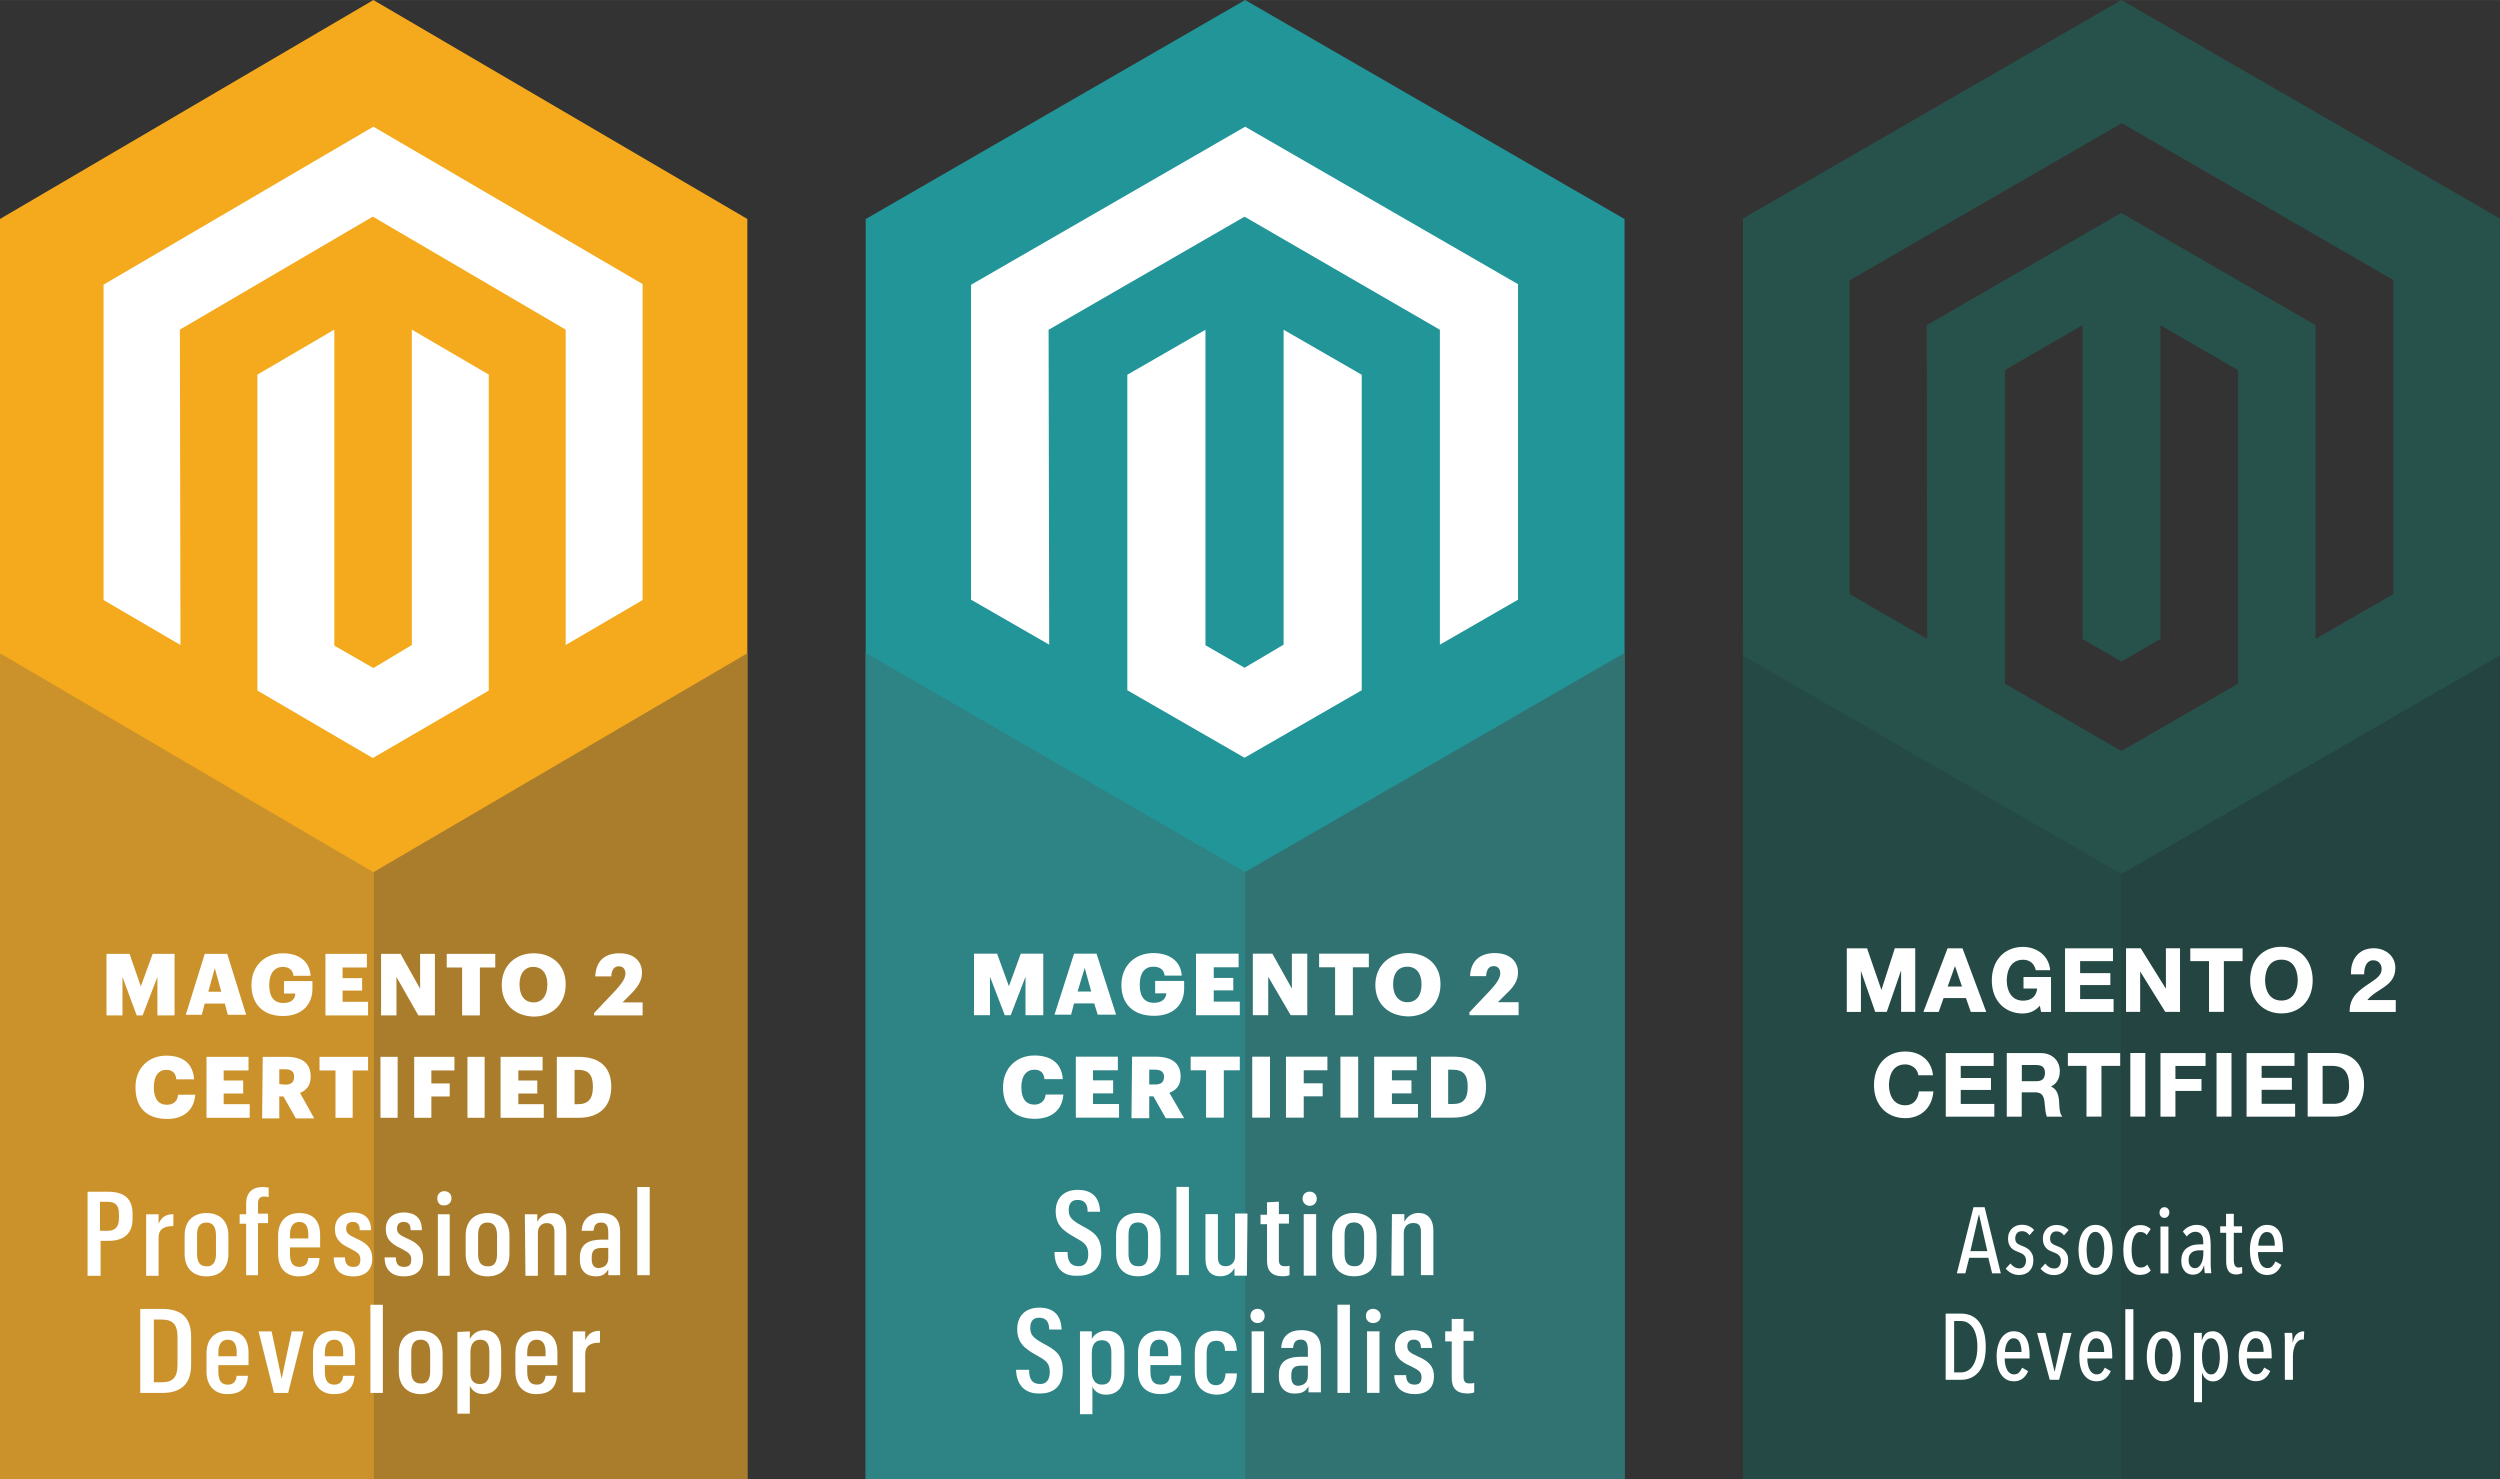 <?xml version="1.0"?>
<svg xmlns="http://www.w3.org/2000/svg" width="436" height="258" viewBox="0 0 845 500" fill="none">
<rect x="0" y="0" width="845" height="500" fill="#333333" stroke="none"/>
<g clip-path="url(#clip0_4108_1745)">
<path d="M252.6 500V74L126.2 0L0 74V500H252.6Z" fill="#F4AA1C"/>
<path d="M252.6 220.8L126.2 294.8V500H252.6V220.8Z" fill="#AA7D2C"/>
<path d="M0 220.8V500H126.2V294.8L0 220.8Z" fill="#CB922B"/>
<path d="M35.001 202.8V96.2L126.201 42.8L217.201 96V202.8L191.201 218V111.4L126.001 73.2L60.801 111.4L61.001 218L35.001 202.8Z" fill="white"/>
<path d="M87.001 233.4V126.6L113.001 111.4V218.2L126.201 225.8L139.201 218V111.4L165.201 126.6V233.4L126.001 256.2L87.001 233.4Z" fill="white"/>
<path d="M35.999 322.4H43.799L47.599 333.4L51.599 322.4H58.999V343.2H53.199V330.2L48.199 343.2H46.199L41.399 330.2V343.2H35.999V322.4Z" fill="white"/>
<path d="M70.401 335.2H74.801L72.601 327.2L70.401 335.2ZM69.201 322.4H76.801L83.201 343H77.001L76.001 339.2H69.201L68.201 343H62.801L69.201 322.4Z" fill="white"/>
<path d="M85.001 333V332.8C85.001 326.4 89.601 322.2 95.601 322.2C100.401 322.2 104.601 324.4 105.001 329.8H99.201C99.001 327.8 97.601 326.8 95.601 326.8C92.801 326.8 91.001 329 91.001 332.8V333C91.001 336.4 92.201 339 95.801 339C98.601 339 99.801 337.6 99.801 335.8H96.001V331.6H105.601V334.2C105.601 339.4 102.201 343.4 95.601 343.4C88.801 343.4 85.001 339.2 85.001 333Z" fill="white"/>
<path d="M109.999 322.4H123.999V327H115.799V330.6H122.399V334.8H115.799V338.6H124.399V343.2H109.999V322.4Z" fill="white"/>
<path d="M128.8 322.4H135.4L142 334.2V322.4H147V343.2H141.4L134 330.2V343.2H128.8V322.4Z" fill="white"/>
<path d="M156.201 327H151.001V322.4H167.401V327H162.201V343.2H156.201V327Z" fill="white"/>
<path d="M185 332.8V332.6C185 329 183.201 326.8 180.201 326.8C177.401 326.8 175.601 329 175.601 332.6V332.8C175.601 336.6 177.401 338.8 180.401 338.8C183.201 338.8 185 336.6 185 332.8ZM169.601 333V332.8C169.601 326.4 174.201 322.2 180.401 322.2C186.601 322.2 191.201 326.2 191.201 332.6V332.8C191.201 339.2 186.801 343.6 180.401 343.6C173.801 343.4 169.601 339.2 169.601 333Z" fill="white"/>
<path d="M200.799 342.4L207.999 334.8C209.999 332.6 211.399 330.8 211.399 329C211.399 327.6 210.599 326.6 209.199 326.6C207.799 326.6 206.799 327.4 206.599 330H201.199C201.399 324.8 204.399 322.2 209.399 322.2C214.399 322.2 216.999 325 216.999 328.8C216.999 331.6 215.399 333.8 213.199 336L210.399 338.8H217.199V343.2H200.799V342.4Z" fill="white"/>
<path d="M45.8 367.6V367.4C45.8 361 50.2 356.8 56.2 356.8C61.6 356.8 65.2 359.2 65.6 364.8H59.6C59.4 362.6 58.2 361.6 56.2 361.6C53.6 361.6 52 363.6 52 367.4V367.6C52 371.4 53.6 373.4 56.4 373.4C58.4 373.4 60 372.4 60.2 370H66C65.6 375.4 61.8 378.2 56.6 378.2C49.2 378.2 45.8 374 45.8 367.6Z" fill="white"/>
<path d="M69.8 357.2H84V361.8H75.6V365.2H82.2V369.6H75.6V373.2H84.4V377.8H69.8V357.2Z" fill="white"/>
<path d="M96.401 366.6C98.401 366.6 99.401 365.8 99.401 364V363.8C99.401 362.2 98.401 361.4 96.401 361.4H94.401V366.4L96.401 366.6ZM88.802 357.2H96.802C102.202 357.2 105.001 359.4 105.001 363.8V364C105.001 367 103.401 368.6 101.401 369.4L106.202 378H100.001L95.802 370.6H94.401V378H88.602L88.802 357.2Z" fill="white"/>
<path d="M113.4 361.8H108V357.2H124.4V361.8H119.2V377.8H113.4V361.8Z" fill="white"/>
<path d="M134.4 357.2H128.6V377.8H134.4V357.2Z" fill="white"/>
<path d="M140 357.2H153.6V361.8H145.8V366.2H152V370.6H145.8V377.8H140V357.2Z" fill="white"/>
<path d="M163.8 357.2H158V377.8H163.8V357.2Z" fill="white"/>
<path d="M169.199 357.2H183.399V361.8H175.199V365.2H181.599V369.6H175.199V373.2H183.799V377.8H169.199V357.2Z" fill="white"/>
<path d="M195.402 373.2C198.802 373.2 200.402 371.4 200.402 367.4V367.2C200.402 363.2 198.802 361.6 195.402 361.6H194.202V373.2H195.402ZM188.202 357.2H195.602C202.802 357.2 206.602 360.8 206.602 367.2V367.4C206.602 373.8 202.802 377.8 195.602 377.8H188.202V357.2Z" fill="white"/>
<path d="M36.401 416C39.002 416 40.202 414.6 40.202 411.8V410.2C40.202 407.2 38.801 406.2 36.401 406.2H33.801V416H36.401ZM29.602 402.8H36.602C42.002 402.8 44.801 405.2 44.801 410.2V412C44.801 417 41.802 419.4 36.602 419.4H34.002V431.2H29.602V402.8Z" fill="white"/>
<path d="M49.4 410.4H53.6V413.6C54.6 411.4 56.001 410.4 58.6 410.4V414.4C55.401 414.4 53.6 415.4 53.6 418.4V431.2H49.4V410.4Z" fill="white"/>
<path d="M73.001 424V417.6C73.001 414.8 72.001 413.2 69.801 413.2C67.601 413.2 66.601 414.6 66.601 417.4V423.8C66.601 426.6 67.601 428 69.801 428C71.801 428.2 73.001 426.6 73.001 424ZM62.401 423.8V417.6C62.401 412.6 65.401 410 69.801 410C74.201 410 77.201 412.6 77.201 417.6V423.8C77.201 428.8 74.201 431.4 69.801 431.4C65.401 431.4 62.401 428.8 62.401 423.8Z" fill="white"/>
<path d="M83.201 413.6H81.001V410.4H83.201V406.8C83.201 403.2 85.201 401.2 88.801 401.2C89.801 401.2 90.401 401.4 90.801 401.4V404.6C90.601 404.6 90.001 404.4 89.401 404.4C87.801 404.4 87.201 405.2 87.201 406.8V410.2H90.601V413.4H87.201V431H83.201V413.6Z" fill="white"/>
<path d="M98.001 418.6H104.201V417.2C104.201 414.2 103.001 413 101.201 413C99.201 413 98.001 414.4 98.001 417.4V418.6ZM94.001 423.8V417.6C94.001 412.6 97.001 410 101.201 410C105.401 410 108.201 412.2 108.201 417.4V421.6H98.001V423.8C98.001 426.8 99.001 428.2 101.201 428.2C103.001 428.2 104.001 427.2 104.201 425.2H108.001C107.801 429.6 105.201 431.4 101.001 431.4C96.801 431.4 94.001 428.8 94.001 423.8Z" fill="white"/>
<path d="M112.801 425H116.601C116.601 427.2 117.601 428.2 119.401 428.2C121.201 428.2 121.801 427.4 121.801 425.6C121.801 423.8 120.601 423.2 118.401 422C115.001 420.4 113.201 418.8 113.201 415.4C113.201 411.8 115.801 409.8 119.201 409.8C122.801 409.8 125.401 411.4 125.401 415.8H121.601C121.601 413.8 120.801 413 119.201 413C117.801 413 117.001 413.8 117.001 415.2C117.001 416.8 117.801 417.4 120.401 418.6C123.601 420 125.801 421.6 125.801 425.4C125.801 429.2 123.601 431.4 119.401 431.4C115.201 431.4 112.801 429.2 112.801 425Z" fill="white"/>
<path d="M130.001 425H133.801C133.801 427.2 134.601 428.2 136.601 428.2C138.401 428.2 139.001 427.4 139.001 425.6C139.001 423.8 137.801 423.2 135.601 422C132.201 420.4 130.401 418.8 130.401 415.4C130.401 411.8 133.001 409.8 136.401 409.8C140.001 409.8 142.601 411.4 142.601 415.8H138.801C138.801 413.8 138.001 413 136.401 413C135.001 413 134.201 413.8 134.201 415.2C134.201 416.8 135.001 417.4 137.601 418.6C140.801 420 143.001 421.6 143.001 425.4C143.001 429.2 140.801 431.4 136.601 431.4C132.401 431.4 130.001 429.2 130.001 425Z" fill="white"/>
<path d="M148.002 410.4H152.002V431.2H148.002V410.4ZM147.802 405C147.802 403.6 148.802 402.6 150.202 402.6C151.602 402.6 152.602 403.6 152.602 405C152.602 406.4 151.602 407.4 150.202 407.4C148.602 407.6 147.802 406.4 147.802 405Z" fill="white"/>
<path d="M167.999 424V417.6C167.999 414.8 166.999 413.2 164.799 413.2C162.599 413.2 161.599 414.6 161.599 417.4V423.8C161.599 426.6 162.599 428 164.799 428C166.999 428.2 167.999 426.6 167.999 424ZM157.399 423.8V417.6C157.399 412.6 160.399 410 164.799 410C169.199 410 172.199 412.6 172.199 417.6V423.8C172.199 428.8 169.199 431.4 164.799 431.4C160.399 431.4 157.399 428.8 157.399 423.8Z" fill="white"/>
<path d="M177.4 410.4H181.6V413C182.4 411.4 184 410 186.4 410C189.4 410 191.4 412 191.4 416V431H187.4V416.4C187.4 414.4 186.6 413.4 184.8 413.4C183 413.4 181.8 414.6 181.8 416.8V431.2H177.6L177.4 410.4Z" fill="white"/>
<path d="M205.6 425.2V421.8H203.4C201 421.8 200 422.6 200 425V425.6C200 427.6 200.8 428.6 202.4 428.6C204.4 428.4 205.6 427.4 205.6 425.2ZM196 425.8V425C196 420.6 198.8 419 203.2 419H205.6V416.6C205.6 414.4 205 413.2 203.2 413.2C201.4 413.2 200.8 414.2 200.6 416H196.6C196.8 412 199.4 410 203.2 410C207.4 410 209.6 412 209.6 416.4V431H205.6V429C204.8 430.4 203.8 431.4 201.4 431.4C198.2 431.4 196 429.6 196 425.8Z" fill="white"/>
<path d="M219.6 401.2H215.4V431H219.6V401.2Z" fill="white"/>
<path d="M52 446V467.2H54.6C58.6 467.2 60 465.4 60 461.2V452C60 447.8 58.6 446 54.6 446H52ZM54.8 442.4C61.4 442.4 64.6 445.4 64.6 451.8V461.2C64.6 467.4 61.6 470.8 54.8 470.8H47.4V442.4H54.8Z" fill="white"/>
<path d="M73.8 458.4H80V457C80 454 78.8 452.8 77 452.8C75 452.8 73.8 454.2 73.8 457.2V458.4ZM69.8 463.6V457.4C69.8 452.4 72.8 449.8 77 449.8C81.2 449.8 84 452 84 457.2V461.4H73.8V463.6C73.8 466.6 74.8 468 77 468C78.8 468 79.8 467 80 465H83.8C83.6 469.4 81 471.2 76.8 471.2C72.6 471.2 69.8 468.4 69.8 463.6Z" fill="white"/>
<path d="M87.4 450H91.8L95.2 466L98.6 450H102.6L97.4 470.8H92.6L87.4 450Z" fill="white"/>
<path d="M109.8 458.4H116V457C116 454 114.8 452.8 113 452.8C111 452.8 109.8 454.2 109.8 457.2V458.4ZM105.8 463.6V457.4C105.8 452.4 108.8 449.8 113 449.8C117.2 449.8 120 452 120 457.2V461.4H109.8V463.6C109.8 466.6 110.8 468 113 468C114.8 468 115.8 467 116 465H119.8C119.6 469.4 117 471.2 112.8 471.2C108.6 471.2 105.8 468.4 105.8 463.6Z" fill="white"/>
<path d="M129.399 441H125.199V470.8H129.399V441Z" fill="white"/>
<path d="M145.4 463.6V457.2C145.4 454.4 144.4 452.8 142.2 452.8C140 452.8 139 454.2 139 457V463.4C139 466.2 140 467.6 142.2 467.6C144.2 467.8 145.4 466.4 145.4 463.6ZM134.8 463.6V457.4C134.8 452.4 137.8 449.8 142.2 449.8C146.6 449.8 149.6 452.4 149.6 457.4V463.6C149.6 468.6 146.6 471.2 142.2 471.2C137.8 471.2 134.8 468.4 134.8 463.6Z" fill="white"/>
<path d="M162.2 467.8C164.2 467.8 165.4 466.6 165.4 463.8V456.8C165.4 454 164.2 452.8 162.4 452.8C160.2 452.8 159 454.2 159 457.2V463.4C158.8 466.4 160 467.8 162.2 467.8ZM158.8 450V452.6C159.6 451 161.4 449.6 163.6 449.6C167.2 449.6 169.4 452 169.4 456.8V463.8C169.4 468.6 167 471.2 163.4 471.2C161 471.2 159.6 470 158.8 468.4V477.8H154.6V450.2L158.8 450Z" fill="white"/>
<path d="M178.199 458.4H184.399V457C184.399 454 183.199 452.8 181.399 452.8C179.399 452.8 178.199 454.2 178.199 457.2V458.4ZM174.199 463.6V457.4C174.199 452.4 177.199 449.8 181.399 449.8C185.599 449.8 188.399 452 188.399 457.2V461.4H178.199V463.6C178.199 466.6 179.199 468 181.399 468C183.199 468 184.199 467 184.399 465H188.199C187.999 469.4 185.399 471.2 181.199 471.2C176.999 471.2 174.199 468.4 174.199 463.6Z" fill="white"/>
<path d="M193.6 450H197.8V453C198.8 450.8 200.2 449.8 202.8 449.8V453.8C199.6 453.8 197.8 454.8 197.8 457.8V470.6H193.6V450Z" fill="white"/>
<path d="M549.103 500V74.03L420.852 0L292.601 74.03V500H549.103Z" fill="#229598"/>
<path d="M549.103 220.688L420.852 294.718V500H549.103V220.688Z" fill="#317272"/>
<path d="M292.601 220.688V500H420.852V294.718L292.601 220.688Z" fill="#2E8385"/>
<path d="M328.216 202.681V96.238L420.853 42.817L513.09 96.038V202.681L486.679 217.887V111.444L420.653 73.229L354.426 111.444L354.626 217.887L328.216 202.681Z" fill="white"/>
<path d="M381.036 233.293V126.651L407.447 111.445V218.087L420.652 225.69L433.857 217.887V111.445L460.268 126.651V233.293L420.652 256.102L381.036 233.293Z" fill="white"/>
<path d="M329.215 322.329H337.018L341.02 333.333L345.021 322.329H352.624V343.137H346.622V330.132L341.62 343.137H339.619L334.617 330.132V343.137H329.215V322.329Z" fill="white"/>
<path d="M364.229 335.134H368.831L366.63 327.131L364.229 335.134ZM363.028 322.329H370.631L377.234 342.937H371.032L369.831 339.136H363.028L362.028 342.937H356.426L363.028 322.329Z" fill="white"/>
<path d="M379.035 332.933C379.035 326.331 383.637 322.129 389.84 322.129C394.641 322.129 399.043 324.33 399.443 329.732H393.641C393.441 327.731 392.04 326.731 389.84 326.731C386.838 326.731 385.238 328.932 385.238 332.733V332.933C385.238 336.335 386.438 338.936 390.04 338.936C392.841 338.936 394.041 337.535 394.241 335.734H390.44V331.533H400.244V334.134C400.244 339.336 396.842 343.337 390.04 343.337C382.837 343.337 379.035 339.136 379.035 332.933Z" fill="white"/>
<path d="M404.246 322.329H418.652V326.931H410.248V330.532H416.851V334.734H410.248V338.535H419.052V343.137H404.246V322.329Z" fill="white"/>
<path d="M423.453 322.329H430.056L436.658 334.134V322.329H441.861V343.137H436.258L428.655 330.132V343.137H423.453V322.329Z" fill="white"/>
<path d="M451.264 326.931H445.862V322.329H462.669V326.931H457.267V343.137H451.264V326.931Z" fill="white"/>
<path d="M480.475 332.733C480.475 328.932 478.675 326.731 475.674 326.731C472.672 326.731 470.872 328.932 470.872 332.533V332.733C470.872 336.535 472.872 338.736 475.674 338.736C478.675 338.736 480.475 336.535 480.475 332.733ZM464.869 332.933C464.869 326.331 469.671 322.129 475.874 322.129C482.276 322.129 486.878 326.131 486.878 332.533V332.733C486.878 339.136 482.476 343.537 475.874 343.537C469.071 343.337 464.869 339.136 464.869 332.933Z" fill="white"/>
<path d="M496.482 342.337L503.685 334.734C505.686 332.533 507.087 330.732 507.087 328.932C507.087 327.531 506.286 326.531 504.886 326.531C503.485 326.531 502.485 327.331 502.285 329.932H496.883C497.083 324.73 500.284 322.129 505.286 322.129C510.288 322.129 513.089 324.93 513.089 328.732C513.089 331.533 511.488 333.734 509.087 335.934L506.286 338.736H513.289V343.137H496.683V342.337H496.482Z" fill="white"/>
<path d="M339.019 367.547C339.019 360.944 343.62 356.743 349.623 356.743C355.025 356.743 358.826 359.144 359.227 364.746H353.024C352.824 362.545 351.624 361.545 349.623 361.545C347.022 361.545 345.221 363.545 345.221 367.347V367.547C345.221 371.349 346.822 373.349 349.623 373.349C351.624 373.349 353.224 372.149 353.424 369.948H359.427C359.027 375.35 355.225 378.151 349.823 378.151C342.62 378.151 339.019 373.95 339.019 367.547Z" fill="white"/>
<path d="M363.629 357.143H377.835V361.745H369.431V365.146H376.234V369.548H369.431V373.149H378.235V377.751H363.629V357.143Z" fill="white"/>
<path d="M390.441 366.547C392.442 366.547 393.442 365.747 393.442 363.946C393.442 362.345 392.442 361.545 390.441 361.545H388.44V366.547H390.441ZM382.638 357.143H390.641C396.043 357.143 399.044 359.344 399.044 363.746V363.946C399.044 366.947 397.444 368.548 395.243 369.348L400.245 377.951H394.042L389.84 370.548H388.44V377.951H382.438L382.638 357.143Z" fill="white"/>
<path d="M407.646 361.745H402.444V357.143H419.051V361.745H413.649V377.751H407.646V361.745Z" fill="white"/>
<path d="M429.255 357.143H423.253V377.751H429.255V357.143Z" fill="white"/>
<path d="M434.657 357.143H448.663V361.745H440.66V366.147H447.062V370.548H440.66V377.751H434.657V357.143Z" fill="white"/>
<path d="M459.068 357.143H453.065V377.751H459.068V357.143Z" fill="white"/>
<path d="M464.469 357.143H478.875V361.745H470.471V365.146H477.074V369.548H470.471V373.149H479.275V377.751H464.469V357.143Z" fill="white"/>
<path d="M491.08 373.149C494.681 373.149 496.082 371.349 496.082 367.347V367.147C496.082 363.145 494.481 361.545 490.88 361.545H489.479V373.149H491.08ZM483.677 357.143H491.28C498.683 357.143 502.284 360.745 502.284 367.147V367.347C502.284 373.75 498.483 377.751 491.08 377.751H483.677V357.143Z" fill="white"/>
<path d="M356.426 423.169H360.828C360.828 426.571 362.028 427.971 364.629 427.971C366.63 427.971 367.83 426.571 367.83 423.97C367.83 420.768 366.43 419.968 363.229 418.167C359.227 415.966 356.826 413.966 356.826 409.364C356.826 404.962 359.627 402.161 364.229 402.161C368.831 402.161 371.632 404.362 371.832 409.564H367.63C367.63 406.563 366.23 405.562 364.229 405.562C362.228 405.562 361.228 406.763 361.228 408.964C361.228 411.365 362.228 412.365 365.429 414.166C369.631 416.367 372.232 417.967 372.232 423.369C372.232 428.571 369.231 431.172 364.629 431.172C359.427 431.573 356.426 428.772 356.426 423.169Z" fill="white"/>
<path d="M388.039 423.97V417.567C388.039 414.766 386.838 413.165 384.637 413.165C382.436 413.165 381.436 414.566 381.436 417.367V423.77C381.436 426.571 382.436 427.971 384.637 427.971C387.038 428.171 388.039 426.571 388.039 423.97ZM377.234 423.77V417.567C377.234 412.565 380.236 409.964 384.637 409.964C389.039 409.964 392.24 412.565 392.24 417.567V423.77C392.24 428.772 389.239 431.373 384.637 431.373C380.236 431.373 377.234 428.772 377.234 423.77Z" fill="white"/>
<path d="M401.844 401.16H397.643V430.972H401.844V401.16Z" fill="white"/>
<path d="M421.452 431.172H417.25V428.571C416.45 430.172 414.849 431.373 412.448 431.373C409.447 431.373 407.446 429.572 407.446 425.37V410.364H411.648V424.97C411.648 426.971 412.448 427.971 414.249 427.971C416.05 427.971 417.45 426.771 417.45 424.57V410.164H421.652L421.452 431.172Z" fill="white"/>
<path d="M432.257 406.162V410.364H435.659V413.565H432.257V425.77C432.257 427.371 432.857 427.971 434.258 427.971C434.858 427.971 435.458 427.971 435.859 427.771V430.972C435.458 431.172 434.658 431.372 433.658 431.372C429.856 431.372 428.256 429.572 428.256 426.17V413.765H426.055V410.564H428.256V406.362L432.257 406.162Z" fill="white"/>
<path d="M440.66 410.364H444.862V431.173H440.66V410.364ZM440.26 405.162C440.26 403.762 441.26 402.761 442.661 402.761C444.061 402.761 445.062 403.762 445.062 405.162C445.062 406.563 444.061 407.563 442.661 407.563C441.26 407.563 440.26 406.363 440.26 405.162Z" fill="white"/>
<path d="M461.068 423.97V417.567C461.068 414.766 459.868 413.165 457.667 413.165C455.466 413.165 454.465 414.566 454.465 417.367V423.77C454.465 426.571 455.466 427.971 457.667 427.971C459.868 428.171 461.068 426.571 461.068 423.97ZM450.264 423.77V417.567C450.264 412.565 453.265 409.964 457.667 409.964C462.068 409.964 465.27 412.565 465.27 417.567V423.77C465.27 428.772 462.268 431.373 457.667 431.373C453.265 431.373 450.264 428.772 450.264 423.77Z" fill="white"/>
<path d="M470.472 410.364H474.673V412.965C475.474 411.365 477.074 409.964 479.475 409.964C482.476 409.964 484.477 411.965 484.477 415.967V430.973H480.275V416.367C480.275 414.166 479.475 413.365 477.674 413.365C475.874 413.365 474.473 414.566 474.473 416.767V431.173H470.271L470.472 410.364Z" fill="white"/>
<path d="M343.421 462.985H347.823C347.823 466.387 349.023 467.787 351.624 467.787C353.625 467.787 354.825 466.387 354.825 463.786C354.825 460.584 353.425 459.784 350.224 457.983C346.222 455.782 343.821 453.782 343.821 449.18C343.821 444.778 346.622 441.977 351.224 441.977C355.826 441.977 358.627 444.178 358.827 449.38H354.625C354.625 446.379 353.225 445.378 351.224 445.378C349.223 445.378 348.223 446.579 348.223 448.78C348.223 451.18 349.223 452.181 352.425 453.982C356.626 456.182 359.227 457.783 359.227 463.185C359.227 468.387 356.226 470.988 351.624 470.988C346.622 471.188 343.621 468.387 343.421 462.985Z" fill="white"/>
<path d="M372.433 467.987C374.634 467.987 375.635 466.787 375.635 463.985V456.983C375.635 454.182 374.434 452.981 372.433 452.981C370.232 452.981 369.032 454.382 369.032 457.383V463.585C369.032 466.386 370.232 467.987 372.433 467.987ZM369.032 449.98V452.581C369.832 450.98 371.633 449.78 374.034 449.78C377.635 449.78 380.036 452.181 380.036 456.983V463.985C380.036 468.787 377.635 471.388 373.834 471.388C371.433 471.388 369.832 470.188 369.232 468.587V477.991H365.03V449.98H369.032Z" fill="white"/>
<path d="M388.639 458.383H394.842V456.983C394.842 453.981 393.641 452.781 391.841 452.781C389.84 452.781 388.639 454.182 388.639 457.183V458.383ZM384.638 463.585V457.383C384.638 452.381 387.639 449.78 392.041 449.78C396.242 449.78 399.244 451.981 399.244 457.183V461.384H388.839V463.585C388.839 466.586 389.84 467.987 392.241 467.987C394.242 467.987 395.242 466.987 395.442 464.986H399.244C399.043 469.388 396.442 471.188 392.241 471.188C387.439 471.188 384.638 468.387 384.638 463.585Z" fill="white"/>
<path d="M403.846 463.585V457.383C403.846 452.181 407.047 449.78 411.049 449.78C414.85 449.78 417.851 451.38 418.051 456.582H414.05C414.05 453.781 412.649 453.181 411.049 453.181C409.048 453.181 407.847 454.382 407.847 457.383V463.985C407.847 466.987 409.048 468.187 411.049 468.187C412.649 468.187 414.05 467.187 414.25 464.186H418.051C418.051 469.188 415.25 471.388 411.049 471.388C406.847 471.188 403.846 468.787 403.846 463.585Z" fill="white"/>
<path d="M423.052 449.98H427.254V470.788H423.052V449.98ZM422.652 444.778C422.652 443.377 423.653 442.377 425.053 442.377C426.454 442.377 427.454 443.377 427.454 444.778C427.454 446.178 426.454 447.179 425.053 447.179C423.653 447.179 422.652 446.178 422.652 444.778Z" fill="white"/>
<path d="M442.06 464.986V461.585H439.859C437.458 461.585 436.457 462.385 436.457 464.786V465.386C436.457 467.387 437.258 468.388 438.858 468.388C440.859 468.188 442.06 467.187 442.06 464.986ZM432.256 465.386V464.586C432.256 460.184 435.057 458.584 439.659 458.584H442.06V456.183C442.06 453.982 441.46 452.781 439.659 452.781C437.858 452.781 437.258 453.782 437.058 455.582H433.056C433.256 451.581 435.857 449.58 439.859 449.58C444.061 449.58 446.461 451.581 446.461 455.983V470.588H442.26V468.588C441.46 469.988 440.459 470.989 437.858 470.989C434.657 471.189 432.256 469.188 432.256 465.386Z" fill="white"/>
<path d="M456.266 440.977H452.064V470.788H456.266V440.977Z" fill="white"/>
<path d="M462.068 449.98H466.27V470.788H462.068V449.98ZM461.668 444.778C461.668 443.377 462.668 442.377 464.069 442.377C465.469 442.377 466.67 443.377 466.67 444.778C466.67 446.178 465.669 447.179 464.069 447.179C462.668 447.179 461.668 446.178 461.668 444.778Z" fill="white"/>
<path d="M471.271 464.786H475.273C475.273 466.987 476.273 467.987 478.074 467.987C479.875 467.987 480.475 467.187 480.475 465.386C480.475 463.586 479.275 462.985 476.874 461.785C473.272 460.184 471.472 458.584 471.472 455.182C471.472 451.581 474.273 449.58 477.674 449.58C481.276 449.58 483.876 451.181 484.077 455.582H480.275C480.275 453.582 479.275 452.781 477.874 452.781C476.474 452.781 475.673 453.582 475.673 454.982C475.673 456.583 476.473 457.183 479.075 458.384C482.276 459.784 484.677 461.385 484.677 465.186C484.677 468.988 482.476 471.189 478.274 471.189C473.672 471.189 471.271 468.788 471.271 464.786Z" fill="white"/>
<path d="M494.681 445.778V449.98H498.082V453.181H494.681V465.386C494.681 466.987 495.281 467.587 496.682 467.587C497.282 467.587 497.882 467.587 498.282 467.387V470.588C497.882 470.788 497.082 470.988 496.082 470.988C492.28 470.988 490.679 469.188 490.679 465.786V453.381H488.479V449.98H490.679V445.778H494.681Z" fill="white"/>
<path d="M717.047 500H589.103V213.099L717.047 289.306V500Z" fill="#254A46"/>
<path d="M844.953 500H717.045V284.391L844.953 213.098V500Z" fill="#234440"/>
<path d="M717.046 0L589.138 73.838V221.55L717.046 295.389L844.955 221.55V73.838L717.046 0ZM756.441 231.098L717.046 253.837L677.687 231.098V125.044L703.891 109.873V215.998L717.082 223.566L730.201 215.963V109.909L756.441 125.08V231.134V231.098ZM808.955 200.792L782.68 215.928V109.909L716.976 71.964L651.235 109.909L651.412 215.963L625.173 200.792V94.738L717.152 41.622L808.955 94.632V200.792Z" fill="#27524C"/>
<path d="M633.837 342.033L628.992 328.17V342.033H624.218V320.532H631.114V320.673L635.923 334.606L640.449 320.497H647.345V341.997H642.571V327.994L637.727 341.997H633.837V342.033ZM664.496 337.329H656.929L655.267 342.033H650.104L650.21 341.75L658.273 320.532H663.329L671.357 342.033H666.088V341.891L664.496 337.365V337.329ZM663.153 333.439L660.783 326.508L658.308 333.439H663.153ZM683.805 342.528C685.396 342.528 687.624 342.068 689.463 339.911L689.887 342.033H693.247V330.221H683.946V334.111H688.579C688.26 336.799 686.598 338.213 683.805 338.213C679.738 338.213 678.288 334.677 678.288 331.388C678.288 329.762 678.677 324.386 683.805 324.386C685.997 324.386 687.553 325.624 688.048 327.746V327.923H692.928V327.675C692.363 322.442 687.801 320.037 683.805 320.037C677.475 320.037 673.231 324.599 673.231 331.388C673.231 338.178 677.581 342.563 683.805 342.563V342.528ZM714.429 337.683H703.078V332.944H713.298V328.913H703.078V324.846H714.182V320.532H697.985V342.033H714.394V337.718L714.429 337.683ZM723.376 328.347L731.793 341.891L731.863 341.997H736.849V320.497H732.075V334.182L723.624 320.603L723.553 320.497H718.602V341.997H723.376V328.347ZM746.61 341.997H751.667V324.846H757.997V320.532H740.315V324.846H746.645V341.997H746.61ZM760.543 331.353C760.543 324.563 764.786 320.001 771.116 320.001C777.446 320.001 781.69 324.563 781.69 331.353C781.69 338.143 777.34 342.528 771.116 342.528C764.892 342.528 760.543 337.931 760.543 331.353ZM765.6 331.353C765.6 334.642 767.05 338.178 771.116 338.178C775.183 338.178 776.633 334.642 776.633 331.353C776.633 329.726 776.244 324.351 771.116 324.351C765.989 324.351 765.6 329.726 765.6 331.353ZM800.185 337.966C801.281 336.587 802.766 335.632 804.252 334.677C804.782 334.324 805.313 333.97 805.843 333.616C807.823 332.237 809.627 330.469 809.627 327.18C809.627 322.795 805.949 320.497 802.342 320.497C800.079 320.497 798.169 321.239 796.825 322.654C795.34 324.174 794.562 326.473 794.633 329.09V329.302H799.089V329.09C799.089 326.897 799.902 324.563 802.13 324.563C803.863 324.563 804.994 325.766 804.994 327.534C804.994 329.656 803.085 330.858 801.458 331.954C801.21 332.096 800.998 332.272 800.786 332.414C797.25 334.819 794.209 336.87 794.173 341.821V342.033H809.768V338.001H800.22L800.185 337.966ZM648.548 369.05C648.194 371.915 646.532 373.577 643.986 373.577C639.919 373.577 638.469 370.04 638.469 366.752C638.469 365.125 638.858 359.75 643.986 359.75C646.214 359.75 648.088 361.27 648.371 363.251V363.427H653.322V363.18C652.756 358.441 649.113 355.4 643.986 355.4C637.656 355.4 633.412 359.962 633.412 366.752C633.412 373.541 637.762 377.926 643.986 377.926C649.255 377.926 652.968 374.461 653.463 369.121V368.873H648.583V369.05H648.548ZM673.868 360.245V355.93H657.671V377.431H674.08V373.117H662.728V368.378H672.948V364.347H662.728V360.28H673.832L673.868 360.245ZM687.765 369.192H683.345V377.431H678.288V355.93H689.852C693.565 355.93 696.217 358.477 696.217 361.978C696.217 364.488 695.192 366.292 693.211 367.247C694.873 367.883 695.793 369.51 695.97 372.197C695.97 372.41 695.97 372.657 696.005 372.905C696.076 374.249 696.146 376.123 696.818 377.078L697.066 377.431H691.868L691.797 377.29C691.408 376.37 691.302 375.097 691.196 373.895C691.16 373.329 691.09 372.728 691.019 372.197C690.701 369.97 689.816 369.192 687.73 369.192H687.765ZM688.225 365.443C690.241 365.443 691.196 364.559 691.196 362.649C691.196 360.74 690.241 359.962 688.225 359.962H683.38V365.443H688.225ZM698.905 360.245H705.235V377.396H710.292V360.245H716.622V355.93H698.94V360.245H698.905ZM720.052 377.396H725.109V355.895H720.052V377.396ZM745.478 360.245V355.93H730.237V377.431H735.294V368.732H744.099V364.701H735.294V360.28H745.478V360.245ZM749.191 377.396H754.248V355.895H749.191V377.396ZM775.784 373.082H764.433V368.343H774.653V364.312H764.433V360.245H775.537V355.93H759.34V377.431H775.749V373.117L775.784 373.082ZM799.053 366.539C799.053 373.329 795.411 377.396 789.293 377.396H779.993V355.895H789.293C795.305 355.895 799.053 359.962 799.053 366.539ZM793.996 366.999C793.996 362.331 792.193 360.245 788.126 360.245H785.049V373.082H788.975C790.495 373.082 793.996 372.48 793.996 366.999ZM676.308 430.37H673.337L672.064 425.136H665.593L664.284 430.37H661.42L667.043 408.02H670.791L676.272 430.37H676.308ZM671.711 422.873L668.952 410.637H668.811L665.982 422.873H671.711ZM683.38 416.119C683.982 416.119 684.477 416.26 684.901 416.508C685.325 416.755 685.679 417.109 685.962 417.498L687.518 415.73C687.093 415.199 686.528 414.775 685.82 414.456C685.149 414.138 684.335 413.961 683.38 413.961C682.744 413.961 682.107 414.067 681.541 414.28C680.976 414.492 680.481 414.81 680.056 415.234C679.632 415.659 679.314 416.119 679.066 416.72C678.819 417.286 678.712 417.922 678.712 418.629C678.712 419.337 678.819 419.938 678.995 420.433C679.172 420.928 679.42 421.352 679.738 421.706C680.056 422.06 680.41 422.342 680.799 422.555C681.188 422.767 681.577 422.944 681.966 423.085C682.355 423.227 682.744 423.368 683.097 423.545C683.451 423.686 683.734 423.898 683.982 424.111C684.229 424.323 684.441 424.606 684.583 424.924C684.724 425.242 684.795 425.631 684.795 426.056C684.795 426.834 684.583 427.47 684.194 427.965C683.805 428.46 683.274 428.708 682.602 428.708C681.895 428.708 681.294 428.531 680.799 428.213C680.304 427.894 679.879 427.505 679.526 427.046L677.934 428.779C678.465 429.415 679.101 429.946 679.879 430.335C680.657 430.724 681.506 430.936 682.461 430.936C683.168 430.936 683.805 430.83 684.371 430.617C684.936 430.405 685.467 430.087 685.891 429.663C686.315 429.238 686.669 428.708 686.917 428.071C687.164 427.435 687.27 426.727 687.27 425.879C687.27 425.172 687.164 424.535 686.952 424.04C686.74 423.545 686.457 423.085 686.103 422.696C685.75 422.307 685.361 422.024 684.936 421.777C684.512 421.529 684.052 421.317 683.628 421.176C682.779 420.857 682.143 420.539 681.754 420.185C681.329 419.867 681.152 419.301 681.152 418.559C681.152 417.816 681.365 417.25 681.754 416.79C682.143 416.331 682.673 416.154 683.274 416.154L683.38 416.119ZM693.317 414.315C692.752 414.527 692.257 414.845 691.832 415.27C691.408 415.694 691.09 416.154 690.842 416.755C690.594 417.321 690.488 417.957 690.488 418.665C690.488 419.372 690.594 419.973 690.771 420.468C690.948 420.963 691.196 421.388 691.514 421.741C691.832 422.095 692.186 422.378 692.575 422.59C692.964 422.802 693.353 422.979 693.742 423.12C694.131 423.262 694.52 423.403 694.873 423.58C695.227 423.722 695.51 423.934 695.757 424.146C696.005 424.358 696.217 424.641 696.359 424.959C696.5 425.278 696.571 425.667 696.571 426.091C696.571 426.869 696.359 427.505 695.97 428.001C695.581 428.496 695.05 428.743 694.378 428.743C693.671 428.743 693.07 428.566 692.575 428.248C692.08 427.93 691.655 427.541 691.302 427.081L689.71 428.814C690.241 429.45 690.877 429.981 691.655 430.37C692.433 430.759 693.282 430.971 694.237 430.971C694.944 430.971 695.581 430.865 696.146 430.653C696.712 430.441 697.243 430.122 697.667 429.698C698.091 429.274 698.445 428.743 698.693 428.107C698.94 427.47 699.046 426.763 699.046 425.914C699.046 425.207 698.94 424.57 698.728 424.075C698.516 423.58 698.233 423.12 697.879 422.731C697.526 422.342 697.137 422.06 696.712 421.812C696.288 421.564 695.828 421.352 695.404 421.211C694.555 420.893 693.919 420.574 693.53 420.221C693.105 419.902 692.928 419.337 692.928 418.594C692.928 417.851 693.141 417.286 693.53 416.826C693.919 416.366 694.449 416.189 695.05 416.189C695.651 416.189 696.146 416.331 696.571 416.578C696.995 416.826 697.349 417.179 697.632 417.568L699.188 415.8C698.763 415.27 698.198 414.845 697.49 414.527C696.818 414.209 696.005 414.032 695.05 414.032C694.414 414.032 693.777 414.138 693.211 414.35L693.317 414.315ZM713.651 419.018C713.899 420.079 714.04 421.211 714.04 422.484C714.04 423.757 713.899 424.889 713.651 425.914C713.404 426.94 713.015 427.824 712.52 428.566C712.025 429.309 711.423 429.875 710.716 430.299C710.009 430.724 709.195 430.9 708.276 430.9C707.357 430.9 706.579 430.688 705.871 430.299C705.164 429.875 704.563 429.309 704.068 428.566C703.573 427.824 703.184 426.94 702.936 425.914C702.689 424.889 702.547 423.722 702.547 422.484C702.547 421.246 702.689 420.079 702.936 419.018C703.184 417.957 703.573 417.073 704.068 416.331C704.563 415.588 705.164 415.022 705.871 414.598C706.579 414.174 707.392 413.997 708.311 413.997C709.231 413.997 710.044 414.209 710.751 414.598C711.459 414.987 712.06 415.588 712.555 416.331C713.05 417.073 713.439 417.957 713.687 419.018H713.651ZM711.282 422.484C711.282 421.635 711.211 420.822 711.105 420.079C710.999 419.337 710.822 418.7 710.539 418.134C710.256 417.568 709.973 417.144 709.584 416.826C709.195 416.508 708.771 416.366 708.241 416.366C707.71 416.366 707.286 416.508 706.897 416.826C706.508 417.144 706.225 417.568 705.977 418.134C705.73 418.665 705.553 419.337 705.447 420.079C705.341 420.822 705.27 421.635 705.27 422.484C705.27 423.333 705.341 424.146 705.447 424.889C705.553 425.631 705.73 426.268 705.977 426.798C706.225 427.329 706.543 427.788 706.897 428.107C707.286 428.425 707.71 428.566 708.241 428.566C708.771 428.566 709.231 428.425 709.584 428.107C709.938 427.788 710.292 427.364 710.504 426.798C710.716 426.232 710.928 425.596 711.034 424.889C711.14 424.146 711.211 423.368 711.211 422.484H711.282ZM725.781 427.399C725.533 427.718 725.215 427.965 724.897 428.142C724.543 428.319 724.119 428.425 723.659 428.425C723.093 428.425 722.598 428.283 722.209 428.001C721.82 427.718 721.467 427.293 721.219 426.763C720.971 426.232 720.795 425.596 720.653 424.889C720.547 424.146 720.476 423.368 720.476 422.484C720.476 421.6 720.547 420.786 720.653 420.044C720.795 419.301 720.971 418.665 721.219 418.134C721.467 417.604 721.785 417.179 722.138 416.861C722.527 416.543 722.952 416.401 723.482 416.401C724.013 416.401 724.366 416.508 724.72 416.684C725.074 416.861 725.356 417.109 725.604 417.427L726.948 415.411C726.594 415.058 726.17 414.775 725.569 414.492C724.967 414.209 724.26 414.067 723.447 414.067C722.492 414.067 721.679 414.28 720.936 414.669C720.229 415.093 719.628 415.659 719.133 416.401C718.637 417.144 718.284 418.028 718.036 419.054C717.789 420.079 717.683 421.246 717.683 422.484C717.683 423.722 717.789 424.889 718.036 425.914C718.284 426.94 718.637 427.824 719.097 428.566C719.557 429.309 720.158 429.91 720.865 430.299C721.573 430.724 722.421 430.9 723.376 430.9C724.897 430.9 726.099 430.405 726.948 429.45L725.745 427.364L725.781 427.399ZM730.237 430.405H732.924V414.563H730.237V430.405ZM732.783 408.551C732.464 408.197 732.075 408.02 731.58 408.02C731.085 408.02 730.696 408.197 730.378 408.551C730.06 408.904 729.918 409.329 729.918 409.824C729.918 410.319 730.06 410.779 730.378 411.132C730.696 411.486 731.085 411.627 731.58 411.627C732.075 411.627 732.429 411.451 732.747 411.132C733.066 410.814 733.242 410.354 733.242 409.824C733.242 409.293 733.101 408.904 732.783 408.551ZM743.604 430.016C743.003 430.547 742.189 430.83 741.128 430.83C740.704 430.83 740.244 430.759 739.785 430.582C739.325 430.405 738.901 430.158 738.547 429.769C738.193 429.38 737.875 428.92 737.627 428.319C737.38 427.718 737.274 427.01 737.274 426.126C737.274 424.995 737.486 424.075 737.875 423.333C738.299 422.59 738.794 422.024 739.431 421.635C740.068 421.246 740.739 420.928 741.482 420.787C742.225 420.645 742.967 420.574 743.675 420.574H744.7V419.867C744.7 418.629 744.453 417.71 743.993 417.179C743.533 416.614 742.897 416.331 742.083 416.331C741.482 416.331 740.952 416.472 740.457 416.755C739.961 417.038 739.502 417.427 739.148 417.922L737.804 416.26C738.335 415.553 739.007 414.987 739.855 414.598C740.704 414.209 741.517 413.997 742.366 413.997C743.286 413.997 744.028 414.138 744.665 414.421C745.266 414.704 745.796 415.164 746.15 415.73C746.539 416.295 746.787 417.003 746.963 417.816C747.105 418.665 747.211 419.584 747.211 420.645V427.046C747.211 427.576 747.211 428.177 747.282 428.814C747.352 429.45 747.388 429.981 747.423 430.335H745.231C745.16 429.839 745.089 429.38 745.054 428.885C745.018 428.39 744.983 428.001 744.983 427.718H744.912C744.665 428.672 744.276 429.415 743.675 429.946L743.604 430.016ZM743.215 428.142C743.568 427.824 743.887 427.399 744.099 426.904C744.346 426.409 744.488 425.843 744.594 425.242C744.7 424.641 744.735 424.075 744.735 423.509V422.59H743.569C743.073 422.59 742.614 422.625 742.154 422.731C741.694 422.802 741.305 422.979 740.952 423.227C740.598 423.474 740.315 423.792 740.068 424.217C739.855 424.641 739.749 425.172 739.749 425.843C739.749 426.798 739.961 427.506 740.386 427.965C740.81 428.425 741.305 428.637 741.836 428.637C742.366 428.637 742.826 428.46 743.215 428.142ZM757.891 430.37L757.82 428.213C757.82 428.213 757.502 428.319 757.289 428.354C757.077 428.39 756.865 428.425 756.688 428.425C756.122 428.425 755.733 428.213 755.451 427.824C755.168 427.399 755.026 426.763 755.026 425.808V416.684H757.82V414.492H755.026V410.248H752.409V414.492H750.429V416.684H752.445V426.339C752.445 427.718 752.692 428.814 753.223 429.592C753.753 430.37 754.602 430.759 755.84 430.759C756.228 430.759 756.582 430.724 756.971 430.617C757.36 430.547 757.643 430.441 757.891 430.299V430.37ZM771.329 418.806C771.505 419.761 771.612 420.787 771.612 421.883V423.191H763.195C763.195 423.969 763.266 424.676 763.407 425.313C763.549 425.985 763.726 426.551 764.008 427.046C764.256 427.541 764.61 427.93 764.999 428.177C765.388 428.425 765.847 428.602 766.378 428.602C767.085 428.602 767.651 428.39 768.075 427.93C768.5 427.47 768.818 426.975 769.101 426.339L771.116 427.505C770.692 428.496 770.091 429.344 769.313 429.981C768.535 430.617 767.509 430.936 766.307 430.936C764.504 430.936 763.089 430.193 762.028 428.708C760.967 427.223 760.472 425.172 760.472 422.484C760.472 421.211 760.614 420.079 760.896 419.018C761.179 417.993 761.568 417.073 762.063 416.331C762.559 415.588 763.195 414.987 763.902 414.598C764.61 414.174 765.423 413.997 766.272 413.997C767.226 413.997 768.075 414.209 768.747 414.598C769.419 414.987 769.985 415.553 770.409 416.26C770.833 416.967 771.152 417.781 771.329 418.771V418.806ZM768.889 420.999C768.889 419.62 768.676 418.488 768.252 417.675C767.828 416.826 767.156 416.401 766.201 416.401C765.67 416.401 765.211 416.578 764.822 416.897C764.468 417.215 764.15 417.604 763.938 418.099C763.725 418.594 763.549 419.054 763.443 419.62C763.336 420.15 763.301 420.645 763.301 421.034H768.924L768.889 420.999ZM668.988 446.885C670.437 448.794 671.18 451.588 671.18 455.23C671.18 458.873 670.437 461.631 668.952 463.505C667.467 465.379 665.416 466.37 662.764 466.37H657.636V443.985H662.799C665.451 443.985 667.502 444.94 668.988 446.849V446.885ZM668.351 455.23C668.351 453.745 668.21 452.472 667.927 451.376C667.644 450.279 667.255 449.36 666.76 448.653C666.265 447.945 665.663 447.415 664.992 447.026C664.32 446.672 663.577 446.496 662.799 446.496H660.5V463.859H662.799C663.577 463.859 664.32 463.682 664.992 463.328C665.663 462.975 666.265 462.444 666.76 461.702C667.255 460.994 667.644 460.075 667.927 459.014C668.21 457.953 668.351 456.645 668.351 455.195V455.23ZM685.714 454.771C685.891 455.725 685.997 456.751 685.997 457.847V459.156H677.581C677.581 459.934 677.652 460.641 677.793 461.277C677.934 461.949 678.111 462.515 678.394 462.975C678.642 463.47 678.995 463.859 679.384 464.106C679.773 464.389 680.233 464.531 680.763 464.531C681.471 464.531 682.037 464.319 682.461 463.859C682.885 463.399 683.204 462.904 683.486 462.268L685.502 463.434C685.078 464.46 684.477 465.273 683.699 465.91C682.921 466.546 681.895 466.865 680.693 466.865C678.889 466.865 677.475 466.122 676.414 464.637C675.353 463.152 674.858 461.101 674.858 458.448C674.858 457.175 674.999 456.044 675.282 454.983C675.565 453.957 675.954 453.038 676.449 452.295C676.944 451.552 677.581 450.951 678.288 450.562C678.995 450.138 679.809 449.961 680.657 449.961C681.612 449.961 682.461 450.173 683.133 450.562C683.805 450.987 684.371 451.517 684.795 452.224C685.219 452.932 685.538 453.78 685.714 454.735V454.771ZM683.274 456.963C683.274 455.584 683.062 454.452 682.638 453.604C682.213 452.755 681.541 452.33 680.587 452.33C680.056 452.33 679.596 452.507 679.207 452.826C678.854 453.144 678.536 453.533 678.323 454.028C678.076 454.488 677.934 455.018 677.828 455.548C677.722 456.079 677.687 456.574 677.687 456.963H683.31H683.274ZM694.484 463.541H694.414L691.372 450.527H688.543L692.822 466.37H695.97L700.178 450.527H697.384L694.484 463.541ZM713.651 454.771C713.828 455.725 713.934 456.751 713.934 457.847V459.156H705.518C705.518 459.934 705.588 460.641 705.73 461.277C705.871 461.949 706.048 462.515 706.331 462.975C706.579 463.47 706.932 463.859 707.321 464.106C707.71 464.389 708.17 464.531 708.7 464.531C709.408 464.531 709.973 464.319 710.398 463.859C710.822 463.399 711.14 462.904 711.423 462.268L713.439 463.434C713.015 464.46 712.414 465.273 711.636 465.91C710.858 466.546 709.832 466.865 708.63 466.865C706.826 466.865 705.412 466.122 704.351 464.637C703.29 463.152 702.795 461.101 702.795 458.448C702.795 457.175 702.936 456.044 703.219 454.983C703.502 453.957 703.891 453.038 704.386 452.295C704.881 451.552 705.518 450.951 706.225 450.562C706.932 450.138 707.746 449.961 708.594 449.961C709.549 449.961 710.398 450.173 711.07 450.562C711.742 450.987 712.307 451.517 712.732 452.224C713.156 452.932 713.474 453.78 713.651 454.735V454.771ZM711.211 456.963C711.211 455.584 710.999 454.452 710.575 453.604C710.15 452.755 709.478 452.33 708.524 452.33C707.993 452.33 707.533 452.507 707.144 452.826C706.791 453.144 706.473 453.533 706.26 454.028C706.013 454.488 705.871 455.018 705.765 455.548C705.659 456.079 705.624 456.574 705.624 456.963H711.247H711.211ZM718.355 466.37H721.078V442.5H718.355V466.37ZM736.708 454.983C736.956 456.044 737.097 457.175 737.097 458.448C737.097 459.721 736.956 460.853 736.708 461.879C736.46 462.904 736.071 463.788 735.576 464.531C735.081 465.273 734.48 465.839 733.773 466.264C733.066 466.688 732.252 466.865 731.333 466.865C730.413 466.865 729.635 466.653 728.928 466.264C728.221 465.839 727.62 465.273 727.125 464.531C726.63 463.788 726.241 462.904 725.993 461.879C725.745 460.853 725.604 459.686 725.604 458.448C725.604 457.211 725.745 456.044 725.993 454.983C726.241 453.922 726.63 453.038 727.125 452.295C727.62 451.552 728.221 450.987 728.928 450.562C729.635 450.138 730.449 449.961 731.368 449.961C732.288 449.961 733.101 450.173 733.808 450.562C734.516 450.987 735.117 451.552 735.612 452.295C736.107 453.038 736.496 453.922 736.743 454.983H736.708ZM734.339 458.448C734.339 457.6 734.268 456.786 734.162 456.044C734.056 455.301 733.879 454.664 733.596 454.099C733.313 453.533 733.03 453.108 732.641 452.79C732.252 452.472 731.828 452.33 731.297 452.33C730.767 452.33 730.343 452.472 729.954 452.79C729.565 453.108 729.282 453.533 729.034 454.099C728.787 454.629 728.61 455.301 728.504 456.044C728.398 456.786 728.327 457.6 728.327 458.448C728.327 459.297 728.398 460.11 728.504 460.853C728.61 461.596 728.787 462.232 729.034 462.763C729.282 463.293 729.6 463.753 729.954 464.071C730.343 464.389 730.767 464.531 731.297 464.531C731.828 464.531 732.288 464.389 732.641 464.071C733.03 463.753 733.349 463.328 733.561 462.763C733.773 462.197 733.985 461.596 734.091 460.853C734.197 460.11 734.268 459.332 734.268 458.448H734.339ZM752.728 455.089C752.94 456.114 753.046 457.246 753.046 458.484C753.046 459.721 752.94 460.818 752.728 461.879C752.515 462.939 752.197 463.788 751.773 464.531C751.348 465.273 750.818 465.839 750.181 466.264C749.545 466.688 748.838 466.9 747.989 466.9C747.069 466.9 746.291 466.617 745.655 466.087C745.018 465.556 744.594 464.884 744.346 464.036H744.276V473.937H741.588V450.492H744.205V452.967H744.276C744.523 452.118 744.948 451.376 745.478 450.81C746.044 450.244 746.857 449.961 747.954 449.961C748.767 449.961 749.474 450.173 750.111 450.598C750.747 451.022 751.278 451.623 751.702 452.366C752.126 453.108 752.445 454.028 752.692 455.053L752.728 455.089ZM750.287 458.413C750.287 457.564 750.217 456.786 750.111 456.044C750.005 455.301 749.828 454.664 749.58 454.099C749.333 453.533 749.05 453.108 748.661 452.79C748.272 452.472 747.847 452.33 747.317 452.33C746.787 452.33 746.362 452.472 745.973 452.79C745.584 453.108 745.266 453.533 745.018 454.099C744.771 454.629 744.594 455.301 744.453 456.044C744.311 456.786 744.276 457.6 744.276 458.413C744.276 459.226 744.346 460.075 744.453 460.818C744.559 461.56 744.771 462.197 745.054 462.763C745.337 463.328 745.655 463.753 746.009 464.071C746.398 464.389 746.822 464.531 747.352 464.531C747.883 464.531 748.343 464.389 748.696 464.071C749.05 463.753 749.368 463.328 749.616 462.763C749.863 462.197 750.04 461.56 750.146 460.818C750.252 460.075 750.323 459.262 750.323 458.413H750.287ZM767.545 454.735C767.722 455.69 767.828 456.715 767.828 457.812V459.12H759.411C759.411 459.898 759.482 460.605 759.623 461.242C759.765 461.914 759.942 462.48 760.225 462.939C760.472 463.434 760.826 463.823 761.215 464.071C761.604 464.354 762.063 464.495 762.594 464.495C763.301 464.495 763.867 464.283 764.291 463.823C764.716 463.364 765.034 462.869 765.317 462.232L767.333 463.399C766.908 464.425 766.307 465.238 765.529 465.875C764.751 466.511 763.726 466.829 762.523 466.829C760.72 466.829 759.305 466.087 758.244 464.601C757.183 463.116 756.688 461.065 756.688 458.413C756.688 457.14 756.83 456.008 757.113 454.947C757.395 453.922 757.784 453.002 758.28 452.26C758.775 451.517 759.411 450.916 760.118 450.527C760.826 450.103 761.639 449.926 762.488 449.926C763.443 449.926 764.291 450.138 764.963 450.527C765.635 450.951 766.201 451.482 766.625 452.189C767.05 452.896 767.368 453.745 767.545 454.7V454.735ZM765.105 456.928C765.105 455.548 764.892 454.417 764.468 453.568C764.044 452.719 763.372 452.295 762.417 452.295C761.887 452.295 761.427 452.472 761.038 452.79C760.684 453.108 760.366 453.497 760.154 453.993C759.906 454.452 759.765 454.983 759.659 455.513C759.553 456.044 759.517 456.539 759.517 456.928H765.14H765.105ZM776.315 450.845C775.714 451.446 775.254 452.437 774.971 453.745H774.9C774.9 453.215 774.9 452.684 774.865 452.118C774.865 451.552 774.794 450.987 774.723 450.492H772.177C772.213 451.093 772.248 451.729 772.283 452.472C772.283 453.215 772.283 453.886 772.283 454.523V466.37H775.006V458.342C775.006 457.635 775.077 456.963 775.219 456.291C775.36 455.619 775.572 455.018 775.82 454.523C776.067 453.993 776.421 453.568 776.81 453.25C777.199 452.932 777.659 452.755 778.154 452.755C778.26 452.755 778.366 452.755 778.437 452.755C778.507 452.755 778.613 452.755 778.684 452.79L778.826 449.996C778.826 449.996 778.613 449.996 778.437 449.996C777.623 449.996 776.916 450.315 776.315 450.916V450.845Z" fill="white"/>
</g>
<defs>
<clipPath id="clip0_4108_1745">
<rect width="845" height="500" fill="white"/>
</clipPath>
</defs>
</svg>
